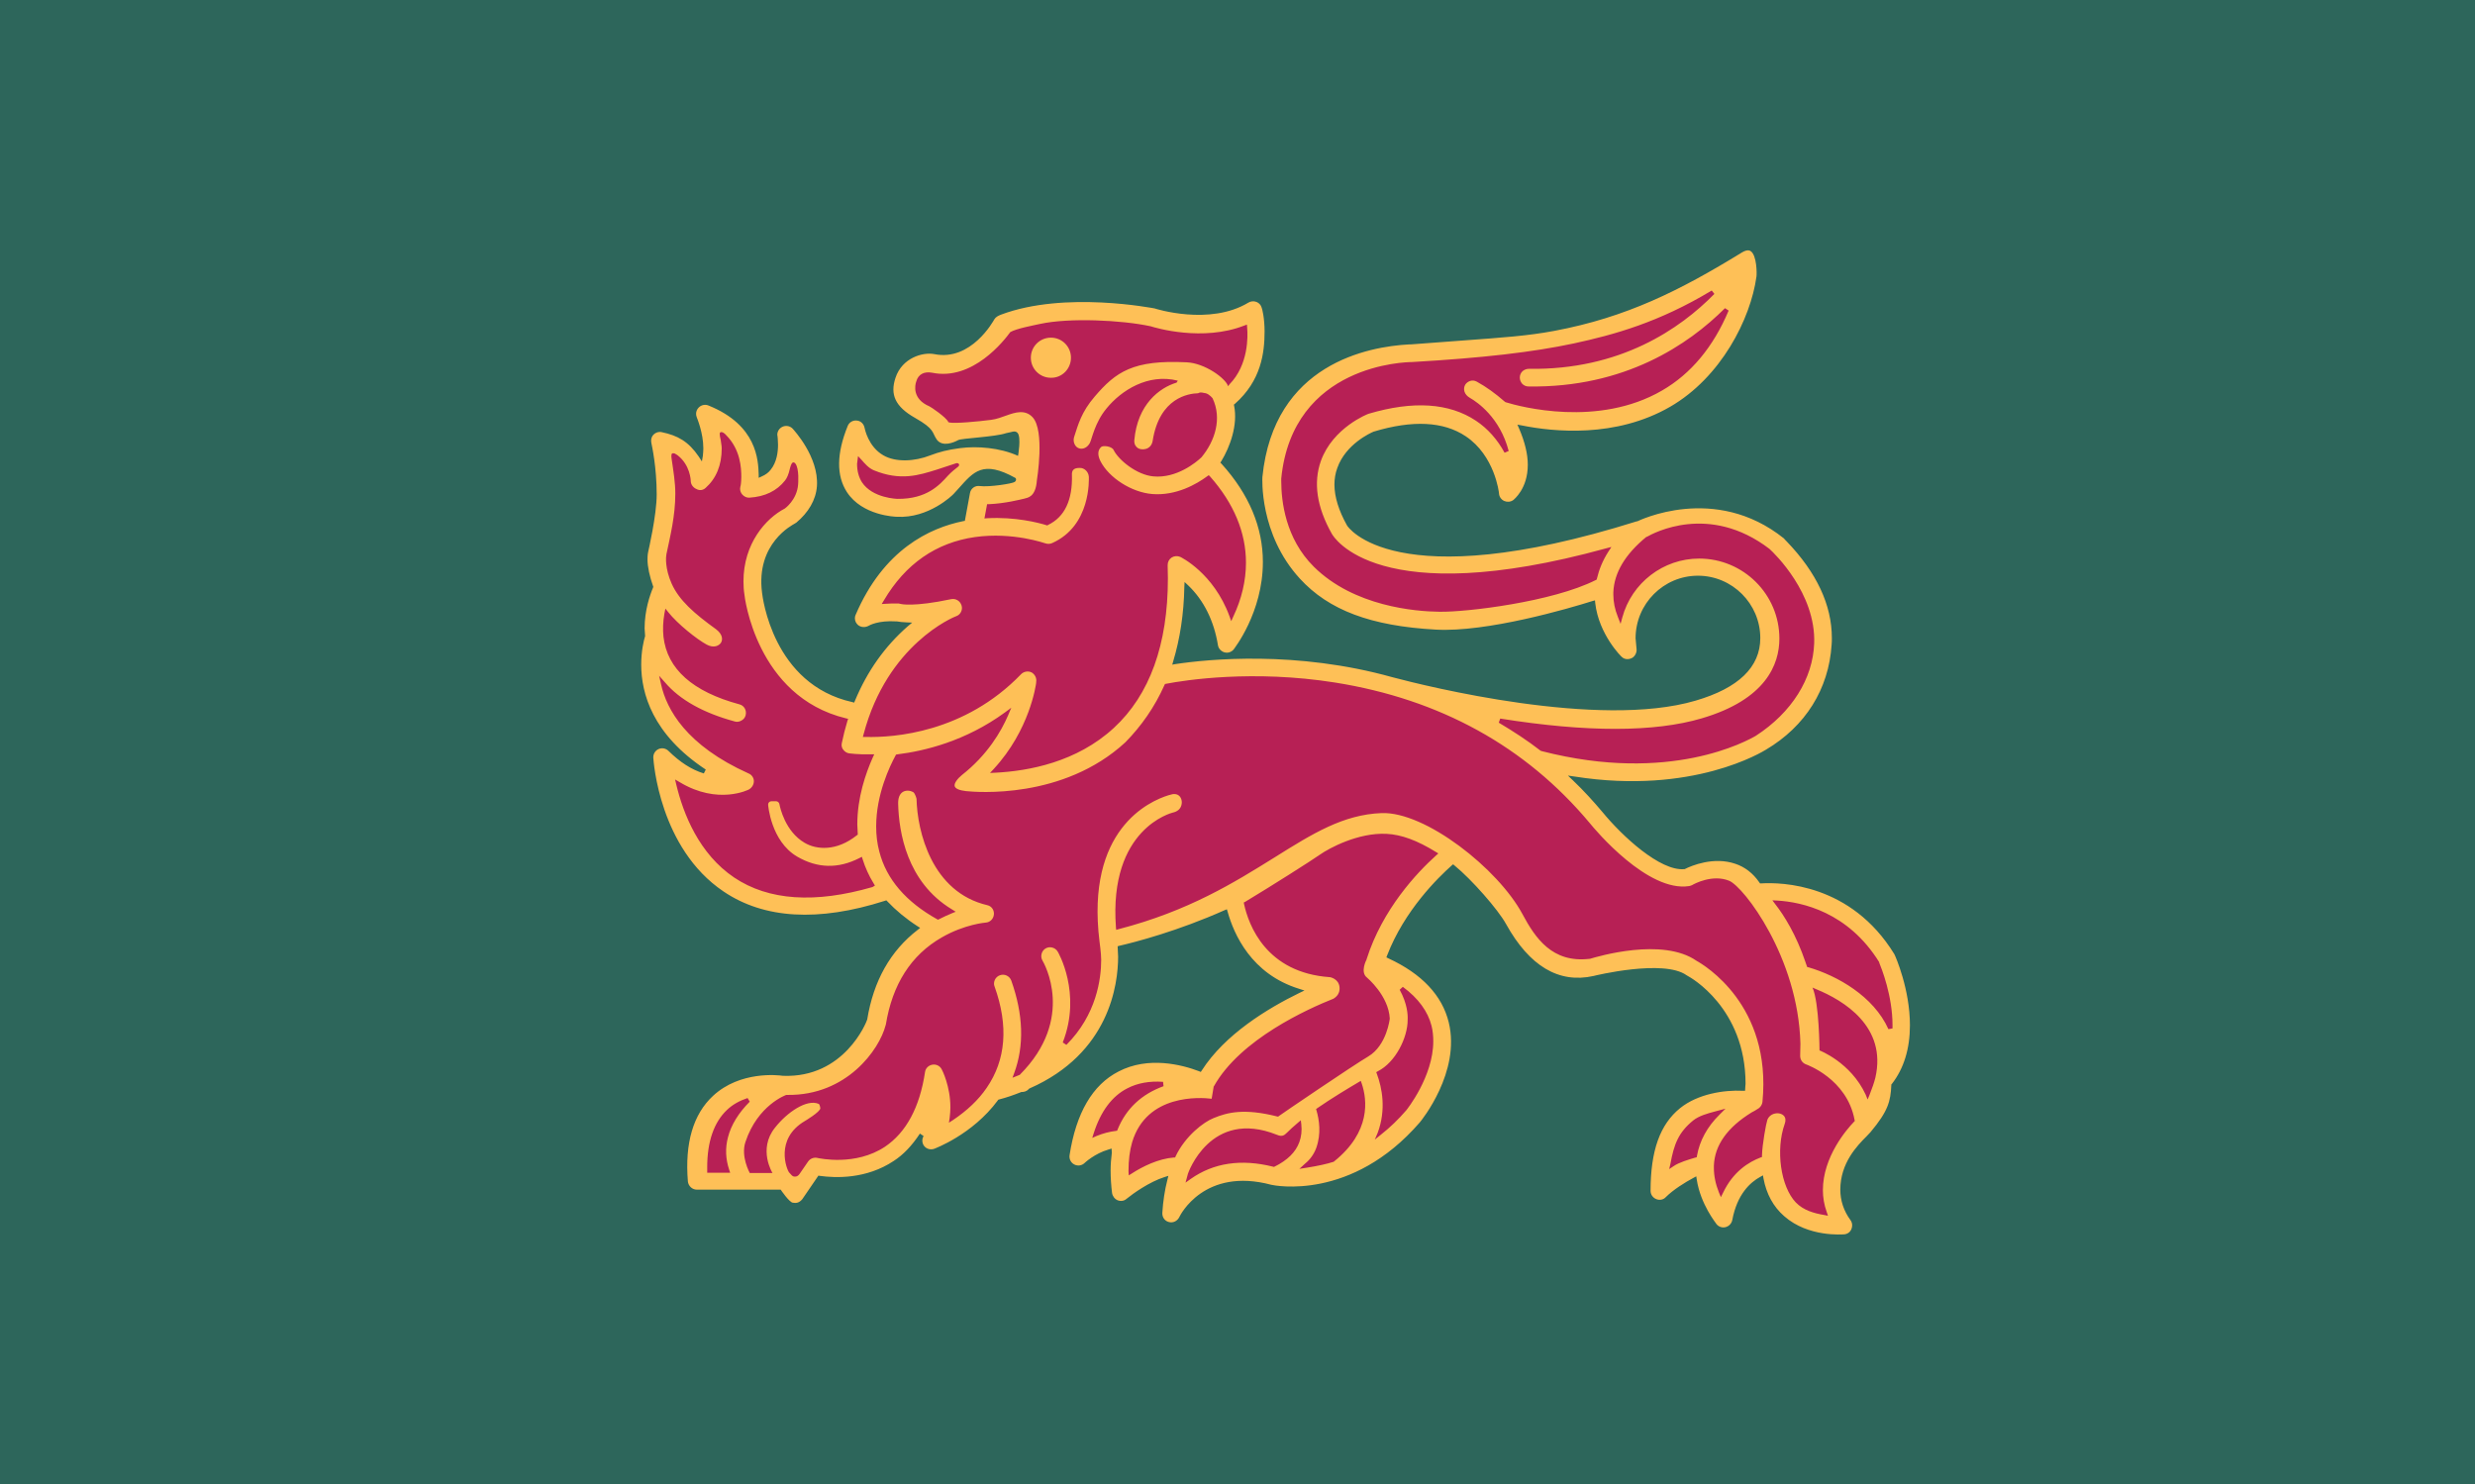 <?xml version="1.0" encoding="utf-8"?>
<!-- Generator: Adobe Illustrator 19.0.0, SVG Export Plug-In . SVG Version: 6.00 Build 0)  -->
<svg version="1.1" id="Layer_1" xmlns="http://www.w3.org/2000/svg" xmlns:xlink="http://www.w3.org/1999/xlink" x="0px" y="0px"
	 viewBox="0 0 1024 614" enable-background="new 0 0 1024 614" xml:space="preserve">
<rect id="XMLID_23_" x="0" fill="#2D665B" width="1024" height="614"/>
<g id="XMLID_2_">
	<path id="XMLID_22_" fill="#B33B59" d="M292.8,188.7C292.8,188.7,292.8,188.7,292.8,188.7C292.8,188.7,292.8,188.7,292.8,188.7z"/>
	<path id="XMLID_21_" fill="#B72055" d="M721.8,105.5L721.8,105.5c-26,16-48.1,27.1-78.1,32.6c-11.2,2.1-22,2.9-36.8,3.9
		c0,0-22.7,1.7-22.7,1.7c0,0-0.7,0-0.7,0c-16.4,0.9-54.9,7.8-59.4,53.7c0,0.2-1.2,23.1,15.2,40.9c11.8,12.8,28.8,19.2,55.3,20.7
		c20.9,1.2,54.5-8.7,64.3-11.7l2.6-0.8l0.3,2.7c1.4,12.6,10.5,21.4,10.6,21.5c0.6,0.6,1.6,0.7,2.6,0.2c0.8-0.4,1.4-1.5,1.3-2.5
		l-0.4-4.5V264c0-7.3,2.8-14.1,8-19.3c5.1-5.1,11.9-8,19.2-8c15,0,27.1,12.2,27.1,27.2c0,12.6-9.4,21.8-27.8,27.2
		c-40.4,11.9-112.2-6-126.2-9.7c-39.5-11.1-75.7-7.4-89.4-5.4l-3.6,0.5l1-3.5c2.8-9.2,4.3-19.4,4.6-30.3l0.1-5.2l3.7,3.6
		c6.7,6.4,11.1,15.2,12.7,25.5c0.1,0.9,0.8,1.6,1.7,1.9c0.9,0.2,1.8-0.1,2.4-0.8c0.1-0.1,11.8-14.9,11.8-35.3
		c0-14-5.6-27.3-16.7-39.6l-1.1-1.3l0.9-1.5c3.5-5.7,6.7-14.4,5.2-22l-0.3-1.3l1-0.9c10.5-9.3,11.8-20.3,11.8-29c0-5.4-1-9-1.1-9.4
		c-0.2-0.7-0.7-1.3-1.4-1.5c-0.7-0.3-1.4-0.2-2,0.2c-16.3,9.8-38.8,2.9-39.9,2.6c-3.8-0.7-37.9-6.8-62.8,2.6c-0.8,0.3-1.7,0.7-2,1.3
		c-0.4,0.7-10.1,18.4-26.3,15.1c-4.3-0.8-12,1.4-14.4,8.9c-2.1,6.5,0,10.7,7.5,15c6.5,3.7,7.5,5.6,8.4,7.5c0.3,0.6,0.6,1.2,1.1,1.9
		c1.7,2.4,6.6-0.2,6.8-0.3c0.8-0.4,2.6-0.6,7.5-1.1c4.5-0.5,10.2-1,12.7-1.9l0.1,0l0.2,0l1.5-0.3c1.4-0.4,3.1-0.8,4.4,0.7
		c1.8,2.1,1.2,10.5,0.2,11.4l-0.7,0.7l-0.9-0.4c-6.4-2.9-15.5-4.1-23.2-3.1c-5,0.7-8.3,1.5-12.1,3c-7.4,2.9-15.5,2.9-20.6-0.1
		c-6.9-4-8.4-12-8.4-12.3c-0.2-1-1-1.8-2-1.9c-1-0.1-2,0.5-2.4,1.4c-4.5,10.9-4.6,19.7-0.4,26c6.1,9.2,19,9.5,19.5,9.5
		c12.6,0.7,22.2-8.7,22.6-9.1c0,0,0,0.1-0.1,0.1c0.3-0.3,0.8-1,2.1-2.3c0,0,0.6-0.7,0.6-0.7c5.9-6.6,10.5-11.7,24.6-3.8l0.3,0.2
		l0.2,0.3c0.5,0.8,0.7,2.4-0.8,3.4c-1.5,1-11.7,2.5-15.4,1.9c-1.2-0.2-2.4,0.6-2.6,1.9l-2.3,12.3l-1.5,0.3
		c-13.6,2.7-32.2,11.5-43.6,38c-0.1,0.3-0.2,0.6-0.2,0.9c0,0.7,0.3,1.3,0.9,1.8c0.8,0.6,1.9,0.7,2.8,0.1c0.4-0.3,4.3-2.5,12.3-2.1
		l0.1,0l0.2,0l0.1,0c0.6,0.1,1.7,0.3,3.8,0.4l5.8,0.2l-4.4,3.8c-9.3,8.1-16.6,18.3-21.5,30.4l-0.7,1.8l-1.9-0.4
		c-34-7.5-38.3-44.8-38.4-46.4c-0.2-1.6-0.3-3.3-0.3-4.9c0-17.8,13.8-24.7,14.5-25.1c0.2-0.1,0.4-0.2,0.6-0.4c4.9-4.1,7.6-9,8-14.1
		l0-1.3c0-10.3-8-19.6-9.6-21.3c-0.7-0.8-1.9-1-2.8-0.6c-0.8,0.4-1.3,1.2-1.3,2.1c0,0.1,0,0.5,0,0.5c0.1,0.4,0.2,1.8,0.2,3.6
		c0,3.2-0.6,7.8-3.3,11.2c-1.1,1.3-2.4,2.4-4.2,3.2l-3.2,1.5l-0.1-3.5c-0.2-5.8-0.6-19.5-19.8-27.3c-0.9-0.4-1.9-0.2-2.6,0.5
		c-0.4,0.4-0.7,1-0.7,1.6c0,0.3,0.1,0.6,0.2,0.9c0,0.1,2.8,6.6,2.8,13.3c0,1.1-0.1,2.2-0.2,3.3l-0.9,5.8l-3.3-4.9
		c-3.8-5.6-7.6-8.1-14.4-9.5c-0.8-0.2-1.6,0.1-2.1,0.7c-0.4,0.4-0.6,1-0.6,1.6c0,0.2,0.1,0.6,0.1,0.7c0.3,1.2,2.3,10.1,2.3,21.5
		c0,8.7-3.4,23.3-3.6,24c0,0.2-0.2,1.2-0.2,3c0,2.8,0.8,6.8,2.2,10.5l0.3,0.8l-0.4,0.8c-1.3,3-3.4,9.1-3.4,16.4c0,0,0.2,3,0.2,3
		l0,0.2l-0.1,0.5l0,0.1c-0.6,1.9-1.6,6-1.6,11.4c0,11.4,4.5,28,26.1,42.3l1,0.7l-1.8,3.8l-1.1-0.4c-5.4-1.7-10.3-4.9-15.1-9.6
		c-0.7-0.7-1.7-0.9-2.6-0.5c-0.9,0.4-1.4,1.3-1.4,2.3c0.1,1.5,2.5,36.7,28.4,54.3c16.5,11.1,38.5,12.4,65.6,3.8l1.4-0.4l1,1.1
		c3.4,3.7,7.5,7.1,12.2,10.1l2.7,1.7l-2.6,2c-11,8.4-17.8,20.6-20.4,36.2l0,0.1l0,0.1c-0.1,0.3-9.3,25.4-36.3,24.3l-0.1,0l-0.1,0
		c-1.7-0.2-17.1-2-27.8,7.9c-7.8,7.3-11.2,18.8-9.9,34.3c0.1,1.2,1.1,2.1,2.3,2.1H324l0.4,0.6c1.6,2.3,3.5,4.6,4.1,4.8
		c0.9,0.1,1.6,0.1,2.6-1c0.1-0.2,7.1-10.4,7.1-10.4l1.4,0.2c6.3,0.9,18.6,1.3,29.7-6c3.8-2.5,7.2-6.1,10.4-10.9l0.7-1.1l3.8,2.4
		l-0.7,1.1c-0.2,0.4-0.3,0.8-0.3,1.2c0,0.5,0.2,1.1,0.5,1.5c0.6,0.8,1.7,1,2.6,0.7c0.2-0.1,15.5-5.7,25.6-19.5l0.5-0.6l0.8-0.2
		c3-0.8,5.9-1.8,8.9-2.9l0.4-0.2l0.5,0c0.6,0,1.2-0.2,1.7-0.6l-0.3,0.4l0.8-1l0.2-0.1l0.2-0.1c32.2-14.2,35.7-42,35.7-53.2
		c0,0-0.2-5.3-0.2-5.3l1.8-0.5c6.7-1.5,24.1-6,43.3-14.7l2.4-1.1l0.7,2.6c2.5,9,9.5,25.1,28.6,30.9l5.6,1.7l-5.2,2.5
		c-13,6.3-30.4,16.8-39.8,31.6l-1,1.6l-1.7-0.7c-6.9-2.6-20.3-6.1-32.2,0c-10.4,5.3-16.9,16.7-19.5,33.7c-0.2,1,0.3,1.9,1.2,2.4
		c0.9,0.5,2,0.3,2.7-0.4c0.2-0.2,4.2-4,10.4-5.8l3.4-1l-0.5,3.5c-0.3,2.3-0.4,4.7-0.4,7.1c0,2.9,0.2,6,0.6,9.1
		c0.1,0.8,0.7,1.6,1.5,1.9c0.8,0.3,1.7,0.2,2.3-0.4c2.7-2.3,9.6-7.2,16.2-9.3l3.9-1.2l-1,3.9c-1.1,4.3-1.8,8.8-2.1,13.4
		c-0.1,1.1,0.6,2.1,1.7,2.4c1.1,0.3,2.2-0.2,2.7-1.2c0.4-0.9,10.8-21.8,39.6-14.1c1.2,0.3,32.4,6.6,60-25.4
		c0.7-0.8,16.6-20.3,11.7-40.2c-2.6-10.7-10.8-19.3-24.3-25.6l-1.9-0.9l0.8-2c7.3-19,21.4-32.7,27.1-37.7l1.5-1.3l1.5,1.2
		c7.2,5.9,18.3,18.5,21.7,24.6c9.3,16.9,21,23.9,34.7,20.8c0.3-0.1,29.6-7.3,39.6,0c-0.1,0,0.4,0.2,0.4,0.2
		c0.9,0.5,24.6,13.5,24.6,45.7c0,0.1-0.1,1.2-0.1,1.2c0,0-0.2,3-0.2,3l-2.2-0.1c-7.5-0.4-18.1,1.3-25.1,6.9
		c-7.9,6.4-11.6,16.9-11.6,33.1c0,0.9,0.6,1.8,1.4,2.1c0.9,0.4,1.9,0.2,2.5-0.5c3.1-3.1,8.1-6.2,11.8-8.2l2.8-1.5l0.5,3.2
		c1.6,10.1,7.7,17.5,7.9,17.8c0.6,0.7,1.5,1,2.4,0.7c0.9-0.2,1.5-0.9,1.7-1.8c2.1-11.2,7.9-16.4,12.3-18.9l2.7-1.5l0.6,3.1
		c1.2,6.2,3.9,11.2,8.1,14.9c9.5,8.4,23.2,7.2,23.8,7.1c0.8-0.1,1.5-0.6,1.9-1.4c0.1-0.3,0.2-0.6,0.2-1c0-0.5-0.2-1-0.4-1.4
		c-3-4.1-4.5-8.6-4.5-13.4c0-11.5,7.3-19,11.2-23c0,0,1.7-1.8,1.7-1.8c7-8.4,7.9-12.1,8.3-18.5l0-0.7l0.4-0.6
		c4.8-6.2,7.2-14.1,7.2-23.4c0-14.6-5.9-27.9-6.2-28.5c0,0-0.2-0.3-0.2-0.3c-17.5-28.4-45.5-29-53.7-28.5l-1.3,0.1l-0.7-1
		c-2.5-3.5-5.6-5.9-9.3-7.2c-8.5-3-17.2,0.8-19.7,2.1c0,0-0.4,0.2-0.4,0.2l-0.4,0c-11.2,1-27.8-15.3-35-24.1
		c-3.7-4.4-7.7-8.7-12.1-13l-5.1-5l7.1,1.1c48.5,7.6,76.9-10.2,78.1-10.9c16-9.4,25.4-24.5,26.5-42.3l0.1-2.7
		c0-13.3-6.2-26.4-18.3-39c0,0-0.7-0.8-1.1-1.2c-28.2-22.5-58.8-7.1-59.2-6.9c0,0-0.2,0.1-0.2,0.1l-0.2,0.1
		c-42,13.2-75.1,17.5-98.4,12.8c-18.1-3.6-23.1-11.7-23.2-11.7c-3.6-6.3-5.4-12.2-5.4-17.6c0-2.6,0.4-5.1,1.2-7.4
		c3.7-10.5,14.5-15.3,15.7-15.8l0.1,0l0.1,0c16.6-5,29.8-4.3,39.3,2c12.5,8.4,14.4,24.1,14.4,24.8c0.1,0.9,0.6,1.6,1.4,1.9
		c0.8,0.3,1.7,0.3,2.3-0.2c0.2-0.2,5.5-4.1,5.5-13.5c0-4.2-1.2-9-3.5-14.5l-1.7-4l4.2,0.9c13.1,2.7,38.4,5.2,60.5-7.6
		c20.7-11.9,32.7-35.7,35-52.8c0.3-1.8-0.1-8.2-1.8-9.3C723.3,104.6,722.3,105.1,721.8,105.5z"/>
	<path id="XMLID_3_" fill="#FEC057" d="M481.8,283.4l0.2-0.4l0.5-0.1c7.8-1.5,35.9-5.9,69.9-0.5c43.3,6.9,78.8,26.4,105.3,58.1
		c2.4,3,24.1,28.8,41.2,26.1c0.4-0.1,0.8-0.2,1.2-0.4c0.8-0.5,8.4-4.6,15.3-1.8c6,2.4,28.6,31.7,29.5,67.4l-0.1,4.8
		c0,0.1,0,0.3,0,0.3c0,1.6,1,3,2.5,3.5c0.2,0.1,16.8,5.9,20,22.9l0.1,0.5l-0.3,0.3c-3,3.1-12.9,14.5-12.9,28.3c0,3,0.5,6.1,1.6,9.1
		l0.5,1.5l-1.5-0.3c-4.2-0.7-8.6-1.9-11.8-5.2c-6.3-6.6-8.4-21.8-4.6-32.5c0.5-1.3,0.4-2.5-0.3-3.3c-0.8-0.9-2.2-1.3-3.7-1
		c-1.5,0.3-2.7,1.3-3.2,2.7c-0.5,1.4-2.1,10.2-2.2,14.7l0,0.6l-0.6,0.2c-4.7,1.8-11.3,5.7-15.5,14.6l-0.9,1.8l-0.8-1.9
		c-1.4-3.5-2.1-6.9-2.1-10.2l0-0.9c0.3-8.5,5.6-15.9,15.7-22.1c0.1,0,1.9-1,2.9-1.7c0.8-0.6,1.4-1.6,1.5-2.6
		c3.9-40.1-24.1-56.6-27.3-58.4c-14.1-9.8-41.1-1.7-44.1-0.8l-0.1,0l-0.1,0c-15.4,1.8-22.4-8.6-27.7-18.5
		c-10.1-18.8-40.2-42.5-58.3-41.8c-15.8,0.6-28.4,8.4-44.2,18.3c-16.7,10.4-35.6,22.2-64.5,29.7l-1.1,0.3l-0.1-1.1
		c-3-40.9,23.2-47.3,23.5-47.4c1.9-0.4,3.2-1.5,3.6-3.1c0.4-1.4,0-3-0.9-3.8c-0.9-0.9-2.4-1-4-0.4l-0.4,0.1
		c-8.1,2.5-34.3,14.2-28.6,60.5c0,0.2,0.7,4.8,0.7,7.6c0,7.8-1.9,22.7-14.4,35.2l-1.5-1c8-20.4-2-37.5-2.1-37.6
		c-1-1.7-3.3-2.3-5-1.3c-1.7,1-2.3,3.3-1.3,5c0.6,1,13.8,24-9.3,47.2l-0.1,0.1l-3,1.2l0.7-1.9c4.2-11.4,3.8-24.2-1.2-38.3
		c-0.7-1.9-2.8-2.9-4.7-2.2c-0.9,0.3-1.7,1-2.1,1.9c-0.4,0.9-0.5,1.9-0.1,2.8c5.8,16.2,4.7,30.3-3.3,41.9c-3.4,5-8.1,9.4-13.9,13.3
		l-1.7,1.1l0.3-2c0.2-1.6,0.3-3.1,0.3-4.4c0-8.7-3.4-15.4-3.6-15.7c-0.7-1.4-2.3-2.2-3.9-1.9c-1.6,0.3-2.8,1.5-3,3.1
		c-2.2,14.6-7.8,24.9-16.5,30.8c-12.3,8.2-27.3,4.8-27.9,4.7c-1.5-0.4-3.1,0.2-4,1.5l-3.5,5.1c-0.5,0.7-1.1,1.1-1.8,1.1
		c-1.2,0.1-1.6-0.8-2.5-1.7c-1-1.1-6.1-13.9,6.5-21.3c0,0,6.4-3.8,6.4-5.3c0,0-0.2-1.6-0.7-1.8c-4.9-2.1-13.1,3.5-18.1,9.9
		c-7.1,8.9-1,18.7-1,18.7h-9.4c0,0-3.8-6.8-1.8-12.8c5.1-15.4,16.9-19.5,16.9-19.5l0.5,0c24.5,0.3,38-18.7,40.6-28.8
		c0,0,0.1-0.3,0.1-0.3c2.7-16.6,10.4-28.8,23.2-36.1c9.4-5.4,18-6.1,18.1-6.1c1.8-0.1,3.2-1.5,3.4-3.3c0.2-1.8-0.9-3.5-2.7-3.9
		c-23.1-5.4-29-30.7-29.3-44c0,0-0.5-2.2-1.4-2.8c-1.1-0.6-2.8-0.9-4.2-0.1c-1.4,0.8-2.1,2.6-2,5.1c0.3,11.4,3.5,32.2,22.2,43.5
		l1.6,1l-1.7,0.7c-1.5,0.6-3.2,1.4-5.2,2.4l-0.4,0.2l-0.4-0.2c-12.9-7.2-21-16.6-23.9-28c-0.9-3.3-1.3-6.8-1.3-10.4
		c0-13.2,5.6-24.9,8-29.3l0.2-0.4l0.5-0.1c11.4-1.4,28.3-5.5,44.5-17.3l2.7-2l-1.3,3.1c-2.9,6.7-8.5,16.4-19.2,24.8
		c-1.7,1.4-3.3,3.4-2.9,4.6c0.3,1,2,1.7,4.7,2c4,0.4,40.1,3.6,65.9-20.2C472.2,300.4,477.7,292.6,481.8,283.4z M292.6,484.3l0-0.6
		l0-0.8c0-10.6,2.8-18.6,8.2-23.7c2.3-2.2,5.2-3.8,8.5-4.9l0.9,1.5c-4.6,4.6-7.7,9.6-9,14.7c-1.2,4.5-1,9,0.5,13.5l0.4,1.2h-9.5
		L292.6,484.3z M481.2,447.6l0.2,1.8c-9.1,3.3-15.5,9.3-19,17.9l-0.2,0.5l-0.5,0.1c-2.6,0.3-5.3,1-8,2.1l-1.8,0.8l0.6-1.9
		c2.9-9.1,7.6-15.4,13.9-18.6l0,0C470.6,448.1,475.6,447.2,481.2,447.6z M532.4,468.7L532.4,468.7c1.2-1.2,2.7-2.6,4.5-4.1l1.3-1.1
		l0.2,1.7c0.3,2.6,0,5.1-0.8,7.3c-1.5,4.2-5,7.6-10.3,10.2l-0.3,0.1l-0.3-0.1c-13.2-3.3-24.6-1.6-34.1,5.1l-2.1,1.5l1-3.7
		c0,0,9.2-27.1,36.8-16.1C530.4,470.4,531.3,469.8,532.4,468.7z M540,481.4c2.1-1.7,3.7-4,4.6-6.5v0c2.1-5.9,1.2-11.6,0.1-15.4
		l-0.2-0.6l0.5-0.4c6.1-4.2,12.6-8.1,17-10.7l1-0.6l0.4,1.1c2.3,6.8,3.8,20-11.4,32.2l-0.1,0.1l-0.2,0.1c-2.8,0.9-6.5,1.7-10.9,2.4
		l-3.2,0.5L540,481.4z M570,468.7c3.6-9.7,1.8-18.6-0.3-24.3l-0.3-0.8l0.7-0.4c7.3-3.7,12.3-13.9,12.3-21.2l0-0.2
		c0.1-1.8-0.1-6.5-3.3-12.3l1.3-1.2c6.4,4.7,10.4,10.2,11.9,16.2c0.5,2,0.7,4.2,0.7,6.3c0,14.7-11.1,28.5-11.2,28.6
		c-3.2,3.7-6.7,7.1-10.4,10l-2.6,2.1L570,468.7z M691.1,481.6c1.5-8.2,3.3-13,9.4-18v0c2.5-2,6-2.9,8.9-3.7l4.5-1.2l-2.4,2.4
		c-5.2,5.1-8.3,10.9-9.4,17.1l-0.1,0.6l-0.8,0.2c-2.6,0.8-6.5,1.9-8.8,3.5l-1.8,1.2L691.1,481.6z M771.9,452.9
		c-6.2-13.4-19.1-18.3-19.1-18.3s-0.1-19.7-2.9-26c0.7,0.3,1.6,0.7,1.6,0.7c11.2,4.6,29.3,15.4,24.4,36.6c-0.5,2-1.3,4.3-2.4,7.1
		l-0.8,1.9L771.9,452.9z M748.2,400.2l-0.5-0.1l-0.5-1.4l-0.2-0.6c-3.9-11.5-8.9-19.4-12.5-24l-1.2-1.6l2,0.1
		c10.2,0.6,29.3,4.7,42.2,25.5l0,0.1l0,0.1c0.9,2.2,5.5,13.6,5.5,25.9l0,1l0,0.3l-1.7,0.3C775.2,412.2,760.2,403.7,748.2,400.2z
		 M595.6,253.1L595.6,253.1c-10.1-0.1-35.4-2.2-52-18.6c-11.8-11.7-13.5-27.2-13.5-35.5l0-1c4.7-47.5,52-48.2,54-48.2
		c29.4-1.7,50.1-4.1,67-7.7c16.7-3.6,35.2-8.7,57.1-21.9l1.1,1.4c-14.2,14.5-39,31.6-76.8,31c-1,0-1.9,0.4-2.6,1
		c-0.7,0.7-1.1,1.6-1.1,2.6c0,1,0.4,1.9,1,2.6c0.7,0.7,1.6,1.1,2.6,1.1c39.8,0.6,66.2-17.3,81.3-32.4l1.5,1
		c-6.3,15-15.6,26.2-27.6,33.1c-26.4,15.3-58.6,6.7-64.7,4.8l-0.3-0.2c-3.9-3.4-7.6-6.1-11.6-8.3c-2-1.1-4,0-4.8,1.3
		c-0.9,1.6-0.6,4,2.1,5.5c2.8,1.6,12.3,8,15.9,21.9l-1.7,0.7c-3-5.5-7-10-11.8-13.2c-11.1-7.4-26-8.4-44.5-2.9
		c-0.1,0-14.7,5.6-19.7,19.5c-3.2,9-1.7,19.1,4.5,30.1c0.7,1.3,18.8,32.1,113.4,6.1l2.3-0.6l-1.3,2c-2.3,3.6-3.8,7.3-4.7,11.1
		l-0.1,0.4l-0.4,0.2C642.4,249,606.8,253.3,595.6,253.1z M669.4,255.3c-1.3-3.2-1.9-6.3-1.9-9.3l0-0.9c0.3-8.1,4.9-15.8,13.7-23
		l0.1,0l0.1,0c2.6-1.5,25.7-14.1,50.7,5l0,0l0.1,0.1c2,1.8,19.1,18.3,18.4,38.9c-0.5,14.7-9.3,28.7-24.1,38.3
		c-3.6,2.1-35.5,20-88.5,6.4l-0.6-0.2c-5.4-4.2-11.1-7.9-17.3-11.6l0.6-1.7c35.7,5.7,63.8,5.7,83.4-0.1c26.5-7.8,32.1-22.3,32.1-33
		c0-18.3-14.9-33.1-33.2-33.1c-14.8,0-27.9,10-31.8,24.4l-0.7,2.6L669.4,255.3z M291.9,201.9L291.9,201.9c4.4-3.9,6.7-9.4,6.7-16.4
		c0-1.2-0.3-2.2-0.4-3.4c0,0-0.8-2.9-0.2-3.2c0.2-0.1,0.3-0.2,0.7-0.1c0.9,0.2,1.7,1.2,1.7,1.2c6,6,6.3,13.7,6.3,17.3
		c0,2.4-0.3,3.9-0.4,4.1c0,0-0.1,0.8-0.1,0.8c0,0.9,0.3,1.7,0.9,2.4c0.8,0.9,1.9,1.4,3,1.3c6.4-0.4,11.3-2.8,14.7-7.1
		c0.8-1,1.5-2.6,2-4.9c0,0,0.6-2.6,1.4-2.6c0.2,0,0.7,0.2,0.8,0.4c1.8,2.1,1.2,8.8,1.2,8.8c-0.5,6.4-5.5,9.9-5.5,9.9
		c-7.9,4.1-17.1,14.5-17.1,30.1c0,1.8,0.1,3.7,0.4,5.5c0,0.5,4.8,42.2,42,51.2l0.9,0.2l-0.3,0.9c-0.9,3-1.7,6.1-2.3,9.1l-0.1,0.7
		c0,0.8,0.2,1.5,0.7,2.1c0.6,0.8,1.5,1.4,2.5,1.5c0,0,3.4,0.5,8.9,0.4l1.4,0l-0.6,1.3c-2.9,6.5-6.4,16.5-6.4,27.7l0.2,4.2l-0.4,0.3
		c-8.4,6.7-16.7,6-21.6,3.1c-8.1-4.7-10.2-14.8-10.4-15.9c-0.1-0.7-0.7-1.3-1.4-1.3h-1.9c-0.8,0-1.4,0.6-1.4,1.4
		c0,0.1,1.1,15.1,12,21.5c8.4,4.9,17,5.1,25.8,0.6l1-0.5l0.3,1c1.1,3.5,2.6,6.8,4.5,9.9l0.6,1L361,367c-23.8,6.9-43,5.6-57.2-3.9
		c-14.6-9.8-21.1-26.4-24-38.5l-0.5-2.1l1.9,1.1c15.9,9.6,28.6,3.1,28.7,3c1.2-0.7,2-2,2-3.4c0-1.4-0.9-2.7-2.2-3.2
		c-25.8-11.6-33.9-26.5-36.2-36.9l-0.8-3.5l2.4,2.7c6.2,7.3,16,12.7,28.9,16.2c1,0.3,1.9,0.1,2.8-0.4c0.9-0.5,1.5-1.3,1.7-2.2
		c0.5-2-0.6-4-2.6-4.5c-19.3-5.2-29.9-14.6-31.4-28c-0.3-3-0.2-6.2,0.4-9.6l0.4-2l1.2,1.5c3.8,4.8,11.8,11.2,15.9,13.4
		c2.8,1.5,5,0.6,5.9-0.8c0.8-1.3,0.7-3.5-2.1-5.6c-9-6.5-15.2-11.9-18.3-18.8c-2.8-6.3-2.4-11-2.2-11.9l0-0.1l0-0.1
		c1.6-7.6,3.7-15.9,3.7-25.2c0-4.7-0.8-9.3-1.5-14.2c0,0-0.4-2,0.2-2.4c0.1-0.1,0.8-0.1,1,0c0.6,0.3,1.3,0.8,1.3,0.8
		c5.1,4,5.4,10.1,5.4,10.8c0.1,1.4,1.1,2.6,2.3,3.1C289.5,203.1,290.9,202.8,291.9,201.9z M371.4,206.4c-0.1,0-10.4-0.2-14.8-6.9
		c-1.3-2.1-2-4.6-2-7.6l0.1-0.8l0.3-2.4l1.3,1.4l0.1,0.1c1.4,1.6,3,3.5,5.2,4.4c11,4.5,18.6,2,26-0.3c2.4-0.8,6.8-2.2,7.9-2.6
		c1-0.4,1.9,0.6,0.9,1.4c-1.1,0.8-3,2.4-4.2,3.7C388.7,200.7,383.4,206.5,371.4,206.4L371.4,206.4L371.4,206.4z M498.9,162.7
		c1.6,0.5,2.8,2.1,2.8,2.1c3.9,8.3,1.1,17.5-4.6,24.4l0,0l0,0c-2.2,2.1-10.3,8.8-19.9,7.9c-6.8-0.6-14.4-6.7-16.5-11
		c-0.7-1.4-4.3-2-5.2-1.1c-1.6,1.6-1.2,3.8-0.2,5.8c3.5,6.9,12.9,12.9,21.4,13.6c10,0.8,18.5-4.2,22.7-7.3l0.7-0.5l0.6,0.6
		c9.8,11.1,14.8,23.1,14.8,35.6c0,7.5-1.8,15-5.2,22.2l-0.9,2l-0.7-2c-6.6-18-20.2-24.5-20.4-24.6c-1.2-0.5-2.5-0.4-3.6,0.3
		c-1,0.7-1.6,1.8-1.6,3.1v0.2c0,0,0.1,5.3,0.1,5.3c0,27.3-7.5,48.2-22.4,61.9c-15.3,14.1-35.1,17.8-49,18.5l-2.2,0.1l1.5-1.6
		c15-16.2,17.5-34.9,17.6-35.7l0,0l0-0.1l0-0.2c0.3-1.6-0.5-3.2-1.9-4c-1.4-0.7-3.2-0.4-4.3,0.7c-23.4,24.3-52.7,26.3-64.3,26
		l-1.2,0l0.3-1.1c9.8-37.2,37.2-48.5,38.4-48.9c1.4-0.5,2.3-1.9,2.3-3.4c0-0.4-0.1-0.7-0.2-1.1c-0.6-1.8-2.4-2.9-4.3-2.5
		c-15.6,3.3-20.7,2-20.7,2c0,0-0.9-0.2-0.9-0.2c-2-0.1-3.7,0-5.4,0.1l-1.7,0.1l0.9-1.5c8.9-15.1,21.6-23.9,37.7-26.2
		c15.7-2.2,29,2.6,29.1,2.6c0.9,0.3,1.9,0.3,2.8-0.1c16.2-7.2,15.2-26.6,15.2-27.4c-0.1-2.1-1.9-3.8-3.8-3.7c0,0-0.2,0-0.2,0
		c-2.5,0-2.9,1.3-3,2.2l0,0.6c0.3,10.5-3,17.5-9.9,20.8l-0.3,0.2l-0.3-0.1c-3.5-1.1-13-3.5-24.5-2.9l-1.2,0.1l1.1-5.9l0.7,0
		c6.8-0.3,13-1.9,14.7-2.3c1.3-0.4,4.7-0.5,5.2-7.6c0,0,3.4-20.6-1.8-26.1c-3.1-3.3-7.2-2-10.8-0.7c-2,0.7-4,1.5-6.3,1.8
		c-5.4,0.7-15.1,1.6-17.3,1.1c-0.7-0.2-0.5-0.3-0.5-0.3c-0.9-1.9-7.1-6.1-7.8-6.4c-7.1-3-6-8.7-5.4-10.3c0.8-2.9,3.2-4.2,6.5-3.6
		c16.9,3.5,29.9-13.4,32.4-16.8c2.6-1.5,9.7-2.8,12.4-3.4c12-2.6,33.7-1.6,45.7,1c2.2,0.7,21.5,6.4,38.7-0.3l1.1-0.4l0.1,1.4
		c0.3,3.4,0.6,15.2-7.3,23.3l-0.6,0.8c-0.9-3.2-9.6-9.6-17.2-9.9c-22.1-1.1-29.3,4-38,14.2c-5.5,6.4-6.8,11.5-8.5,16.7
		c-0.6,1.9,0.3,4,1.8,4.6c1.9,0.8,3.8-0.4,4.7-2.1c0.9-1.7,2-8.4,6.9-14.3c6.1-7.5,17.2-14.6,29.5-11.5l-0.5,0.8
		c-7,2.1-16.2,8.9-17.5,23.9c-0.1,1.7,0.7,2.7,1.5,3.2c1.3,0.9,5.4,1,6.1-3c2.8-17.9,14.9-19.6,18.8-19.7
		C496.8,162,498.2,162.7,498.9,162.7z M554.2,408.3c-0.4-3.4-3.9-4-3.9-4c-26.5-1.8-33.7-21.6-35.6-30.3l-0.1-0.6l0.6-0.3
		c11.3-6.8,27.5-17.1,30.9-19.5c3.7-2.6,15.8-9.2,27.6-8.6c6.2,0.3,12.8,2.8,20.4,7.5l1,0.6l-0.9,0.8c-7.9,7.1-22.2,22.2-28.8,43
		l0,0.1l-0.1,0.2c0,0-2.6,5,0.2,7.2c0.1,0.1,9,7.5,9.5,17c0,0.1-1.2,11.1-8.9,15.7c-6.3,3.7-36,23.9-36.9,24.6l-0.4,0.3l-0.5-0.1
		c-13.5-3.4-20.4-1.7-26.2,0.7c-4.1,1.6-11.7,7.4-15.7,15.8l-0.2,0.5l-0.5,0c-6.5,0.5-13.1,3.8-17.4,6.6l-1.3,0.8l-0.1-1.6l0-0.3
		c0-4.4,0.5-8.4,1.5-11.8c6-20.1,28.2-18.6,32.9-18c0.2-1.2,0.8-4.8,0.8-4.8l0-0.2l0.1-0.1c10.9-19.6,39.2-32.2,49.5-36.3
		C551.7,413.1,554.6,411.9,554.2,408.3z M396.4,182.1c1.4-0.8,15.3-1.3,19.9-2.9c2.1-0.3,3.6-1.3,4.7-0.1c1.6,1.8,0.2,9.5,0.2,9.5
		c-7.5-3.4-16.9-4.1-23.9-3.2c-5.4,0.7-8.7,1.6-12.4,3c-6.6,2.6-14.4,2.9-19.4,0c-6.3-3.6-7.7-11-7.8-11.4c-0.3-1.6-1.6-2.9-3.2-3
		c-1.6-0.2-3.2,0.7-3.8,2.3c-4.6,11.4-4.7,20.5-0.3,27.3c6.4,9.8,20.1,10.2,20.6,10.2c13.2,0.8,23.2-9,23.6-9.5c0,0,2-2.2,2-2.2
		c6.2-6.9,10-11.9,23.6-4.3c0,0,0.6,0.9-0.4,1.6c-0.9,0.7-10.6,2.2-14.4,1.7c-2-0.3-3.8,1-4.1,3l-2.1,11.4l-0.6,0.1
		c-13.9,2.8-33,11.7-44.6,38.8c-0.2,0.4-0.3,0.9-0.3,1.4c0,1.1,0.5,2.1,1.3,2.8c1.2,1,3,1.1,4.4,0.3c0.2-0.1,3.8-2.3,11.5-1.8l0.1,0
		l0.1,0c0.9,0.2,2.3,0.3,4,0.4l2.3,0.1l-1.8,1.5c-9.5,8.3-16.8,18.6-21.9,30.9l-0.3,0.7l-0.7-0.2c-33-7.3-37.2-43.6-37.4-45.2
		c-2.7-20.6,12.8-28.2,13.4-28.6c0,0,0.8-0.5,0.8-0.5c4.9-4.1,8.1-9.3,8.5-15.1c0.8-12.1-9.6-23.2-10-23.7c-1.1-1.2-2.9-1.5-4.3-0.8
		c-1.3,0.6-2.1,1.9-2.1,3.3l0.1,0.6c0,0.2,0.2,1.6,0.2,3.5c0,3-0.5,7.2-3,10.3c-0.9,1.2-2.1,2.1-3.7,2.8l-1.3,0.6l0-1.4
		c-0.2-6-0.7-20.4-20.7-28.5c-1.4-0.6-3-0.3-4.1,0.8c-0.7,0.7-1.1,1.6-1.1,2.6c0,0.5,0.1,1,0.3,1.5c0,0.1,2.7,6.3,2.7,12.8
		c0,1-0.1,2-0.2,3.1l-0.4,2.3l-1.3-2c-4.3-6.3-8.7-8.7-15.3-10.1c-1.2-0.3-2.5,0.1-3.4,1c-0.7,0.7-1,1.6-1,2.6l0.1,0.9
		c0.2,1,2.2,9.9,2.2,21.3c0,8.6-3.5,23.6-3.5,23.6c-0.1,0.3-0.3,1.5-0.3,3.3c0,3,0.9,7.1,2.3,11l0.1,0.3l-0.1,0.3
		c-1.3,3.1-3.5,9.4-3.5,16.9l0.2,3l0,0.2c-0.6,2-1.6,6.2-1.6,11.8c0,11.8,4.6,28.8,26.7,43.4l-0.8,1.6c-5.2-1.6-9.9-4.7-14.6-9.3
		c-1.1-1.1-2.7-1.4-4.1-0.8c-1.4,0.6-2.3,2.1-2.2,3.6c0.1,1.5,2.5,37.4,29,55.3c16.8,11.4,39.3,12.7,66.8,3.9l0.6-0.2l0.4,0.4
		c3.5,3.7,7.7,7.2,12.5,10.3l1.1,0.7l-1,0.8c-11.3,8.7-18.3,21.1-20.9,37.1c-0.3,1.1-9.5,24.3-34.9,23.3c-1.9-0.3-17.7-2.1-28.9,8.3
		c-8.2,7.6-11.7,19.5-10.4,35.4c0.2,1.9,1.8,3.4,3.7,3.4h34.7c0,0,3.5,5.2,5,5.4c1.3,0.2,2.5,0.2,3.9-1.4l6.7-9.8l0.6,0.1
		c6.5,0.9,19.2,1.4,30.6-6.2c4-2.6,7.5-6.3,10.8-11.3l1.5,1c-0.3,0.6-0.5,1.2-0.5,1.9c0,0.9,0.3,1.7,0.8,2.3c1,1.2,2.6,1.6,4.1,1.1
		c0.2-0.1,15.8-5.8,26.3-20l0.2-0.3l0.3-0.1c3.1-0.8,6-1.8,9-3l0.2-0.1l0.2,0c1,0,2-0.3,2.7-1c0,0,0.4-0.4,0.4-0.4l0.2-0.1
		c33-14.5,36.6-43,36.6-54.5l-0.2-4.3l0.7-0.2c6.6-1.5,24.2-6.1,43.5-14.7l1-0.4l0.3,1c2.6,9.3,9.8,25.8,29.6,31.9l2.2,0.7l-2.1,1
		c-13.1,6.4-30.8,17.1-40.4,32.1l-0.4,0.6l-0.7-0.3c-7.1-2.7-21-6.3-33.3,0.1c-10.8,5.5-17.6,17.2-20.3,34.7c-0.2,1.6,0.6,3.1,2,3.8
		c1.4,0.7,3.1,0.5,4.3-0.7c0,0,4-3.8,9.8-5.5l1.3-0.4L460,477c-0.3,2.3-0.5,4.8-0.5,7.3c0,2.9,0.2,6.1,0.6,9.3
		c0.2,1.3,1.1,2.5,2.3,3c1.3,0.5,2.7,0.3,3.7-0.6c2.7-2.2,9.4-7,15.7-9l1.6-0.5l-0.4,1.6c-1.1,4.3-1.8,8.9-2.1,13.7
		c-0.1,1.8,1,3.4,2.7,3.8c1.7,0.5,3.5-0.4,4.3-2c0.4-0.9,10.4-20.8,38.1-13.4c1.3,0.3,33.2,6.8,61.4-25.8c0.7-0.8,17-20.9,12-41.4
		c-2.7-11.1-11.1-20.1-25-26.5l-0.8-0.4l0.3-0.8c7.2-18.7,21.1-32.2,26.7-37.2l0.6-0.5l0.6,0.5c7.1,5.8,18,18.2,21.3,24.2
		c9.7,17.5,21.9,24.7,36.2,21.5c0.3-0.1,29-7.1,38.5-0.3c0,0,0.5,0.3,0.5,0.3c1,0.5,23.9,13.2,23.9,44.6l-0.1,1.2l-0.1,1.7l-0.9,0
		c-7.8-0.4-18.7,1.3-26,7.2c-8.3,6.7-12.2,17.6-12.2,34.2c0,1.5,0.9,2.8,2.3,3.4c1.4,0.6,3,0.3,4-0.8c3-3,7.9-6.1,11.5-8l1.1-0.6
		l0.2,1.3c1.6,10.4,8,18.1,8.2,18.5c0.9,1.1,2.4,1.6,3.8,1.2c1.4-0.4,2.4-1.5,2.7-2.9c2-10.7,7.4-15.6,11.6-17.9l1.1-0.6l0.2,1.2
		c1.2,6.5,4.1,11.8,8.6,15.7c10,8.8,24.2,7.5,24.8,7.5c1.3-0.1,2.5-0.9,3-2.2c0.2-0.5,0.3-1,0.3-1.5c0-0.8-0.2-1.5-0.7-2.2
		c-2.8-3.8-4.2-8.1-4.2-12.6c0-11,7-18.2,10.8-22l1.7-1.8c7.3-8.7,8.3-12.8,8.6-19.4l0-0.3l0.2-0.2c5-6.4,7.5-14.6,7.5-24.3
		c0-15-6-28.5-6.3-29.1l-0.2-0.4c-17.9-29.1-46.6-29.7-55-29.2l-0.5,0l-0.3-0.4c-2.6-3.8-6-6.4-9.9-7.7c-9-3.1-18.2,0.8-20.8,2.1
		l-0.2,0.1l-0.2,0c-9.9,0.9-25.6-13.6-33.8-23.6c-3.8-4.5-7.7-8.8-12.2-13.1l-2.1-2l2.8,0.4c49,7.7,77.9-10.4,79.1-11.1
		c16.4-9.7,26-25.1,27.2-43.4c0.1-0.9,0.1-1.9,0.1-2.8c0-13.7-6.3-27.1-18.7-40c-0.7-0.7-1-1-1.1-1.2c-28.7-23-60.4-7.2-60.7-7.1
		l-0.1,0l-0.1,0c-100.7,31.6-119.8,2-119.9,1.7c-3.4-6.1-5.2-11.8-5.2-16.9c0-2.4,0.4-4.8,1.2-6.9c3.5-9.9,13.8-14.5,15-15
		c16.2-4.9,29-4.2,38.1,1.9c12,8,13.8,23.2,13.8,23.8c0.1,1.3,1,2.5,2.2,3c1.2,0.5,2.6,0.4,3.7-0.4c0.2-0.2,6-4.6,6-14.6
		c0-4.4-1.2-9.4-3.6-15l-0.7-1.6l1.7,0.3c13.3,2.7,39,5.3,61.5-7.7c21.1-12.2,33.3-36.4,35.7-53.8c0.2-1.2,0.2-8.9-2.4-10.6
		c-0.3-0.2-1.3-0.8-3.5,0.5l0,0c-25.9,15.9-47.9,26.9-77.7,32.5c-11.1,2.1-21.9,2.8-36.7,3.9l-22.7,1.7l-0.7,0
		c-16.7,0.9-56,7.9-60.7,54.9c0,0.2-1.4,23.6,15.5,42c12,13.1,29.4,19.6,56.2,21.1c21.1,1.2,55-8.7,64.8-11.8l1.1-0.3l0.1,1.1
		c1.5,13.1,10.9,22.3,11,22.3c1,1,2.6,1.2,4.1,0.5c1.3-0.6,2.2-2.3,2-3.8l-0.4-4.4c0-14.3,11.6-25.9,25.8-25.9
		c14.2,0,25.8,11.6,25.8,25.8c0,12-9,20.7-26.8,25.9c-40,11.8-111.5-6-125.4-9.7c-39.7-11.1-76.2-7.5-90-5.4L485,275l0.4-1.4
		c2.8-9.3,4.4-19.6,4.6-30.7l0.1-2.1l1.5,1.4c6.5,6.2,10.7,14.8,12.3,24.7c0.2,1.4,1.3,2.6,2.7,3c1.4,0.4,2.9-0.1,3.8-1.2
		c0.1-0.2,12.1-15.2,12.1-36.2c0-14.3-5.7-28-17.1-40.6l-0.5-0.5l0.4-0.6c3.6-5.9,6.9-15,5.3-22.9l-0.1-0.5l0.4-0.3
		c10.9-9.6,12.3-21.1,12.3-30c0-5.6-1-9.4-1.2-9.8c-0.3-1.1-1.1-2-2.2-2.4c-1.1-0.4-2.3-0.3-3.3,0.3c-16,9.7-38.6,2.5-38.8,2.4
		c-0.3,0-37.1-7.4-63.6,2.6c-1,0.4-2.1,0.9-2.7,1.9c-0.4,0.7-9.6,17.5-24.9,14.4c-4.8-0.9-13.3,1.6-16,9.8
		c-2.3,6.9-0.2,11.9,8.1,16.6c8.3,4.7,6.9,6,9,9C390,185.1,394.8,183,396.4,182.1z M443.1,148c0-4.6-3.7-8.3-8.3-8.3
		c-4.6,0-8.3,3.7-8.3,8.3c0,4.6,3.7,8.3,8.3,8.3C439.4,156.4,443.1,152.6,443.1,148z"/>
</g>
<g id="XMLID_1_">
</g>
<g id="XMLID_24_">
</g>
<g id="XMLID_25_">
</g>
<g id="XMLID_26_">
</g>
<g id="XMLID_27_">
</g>
<g id="XMLID_28_">
</g>
</svg>
